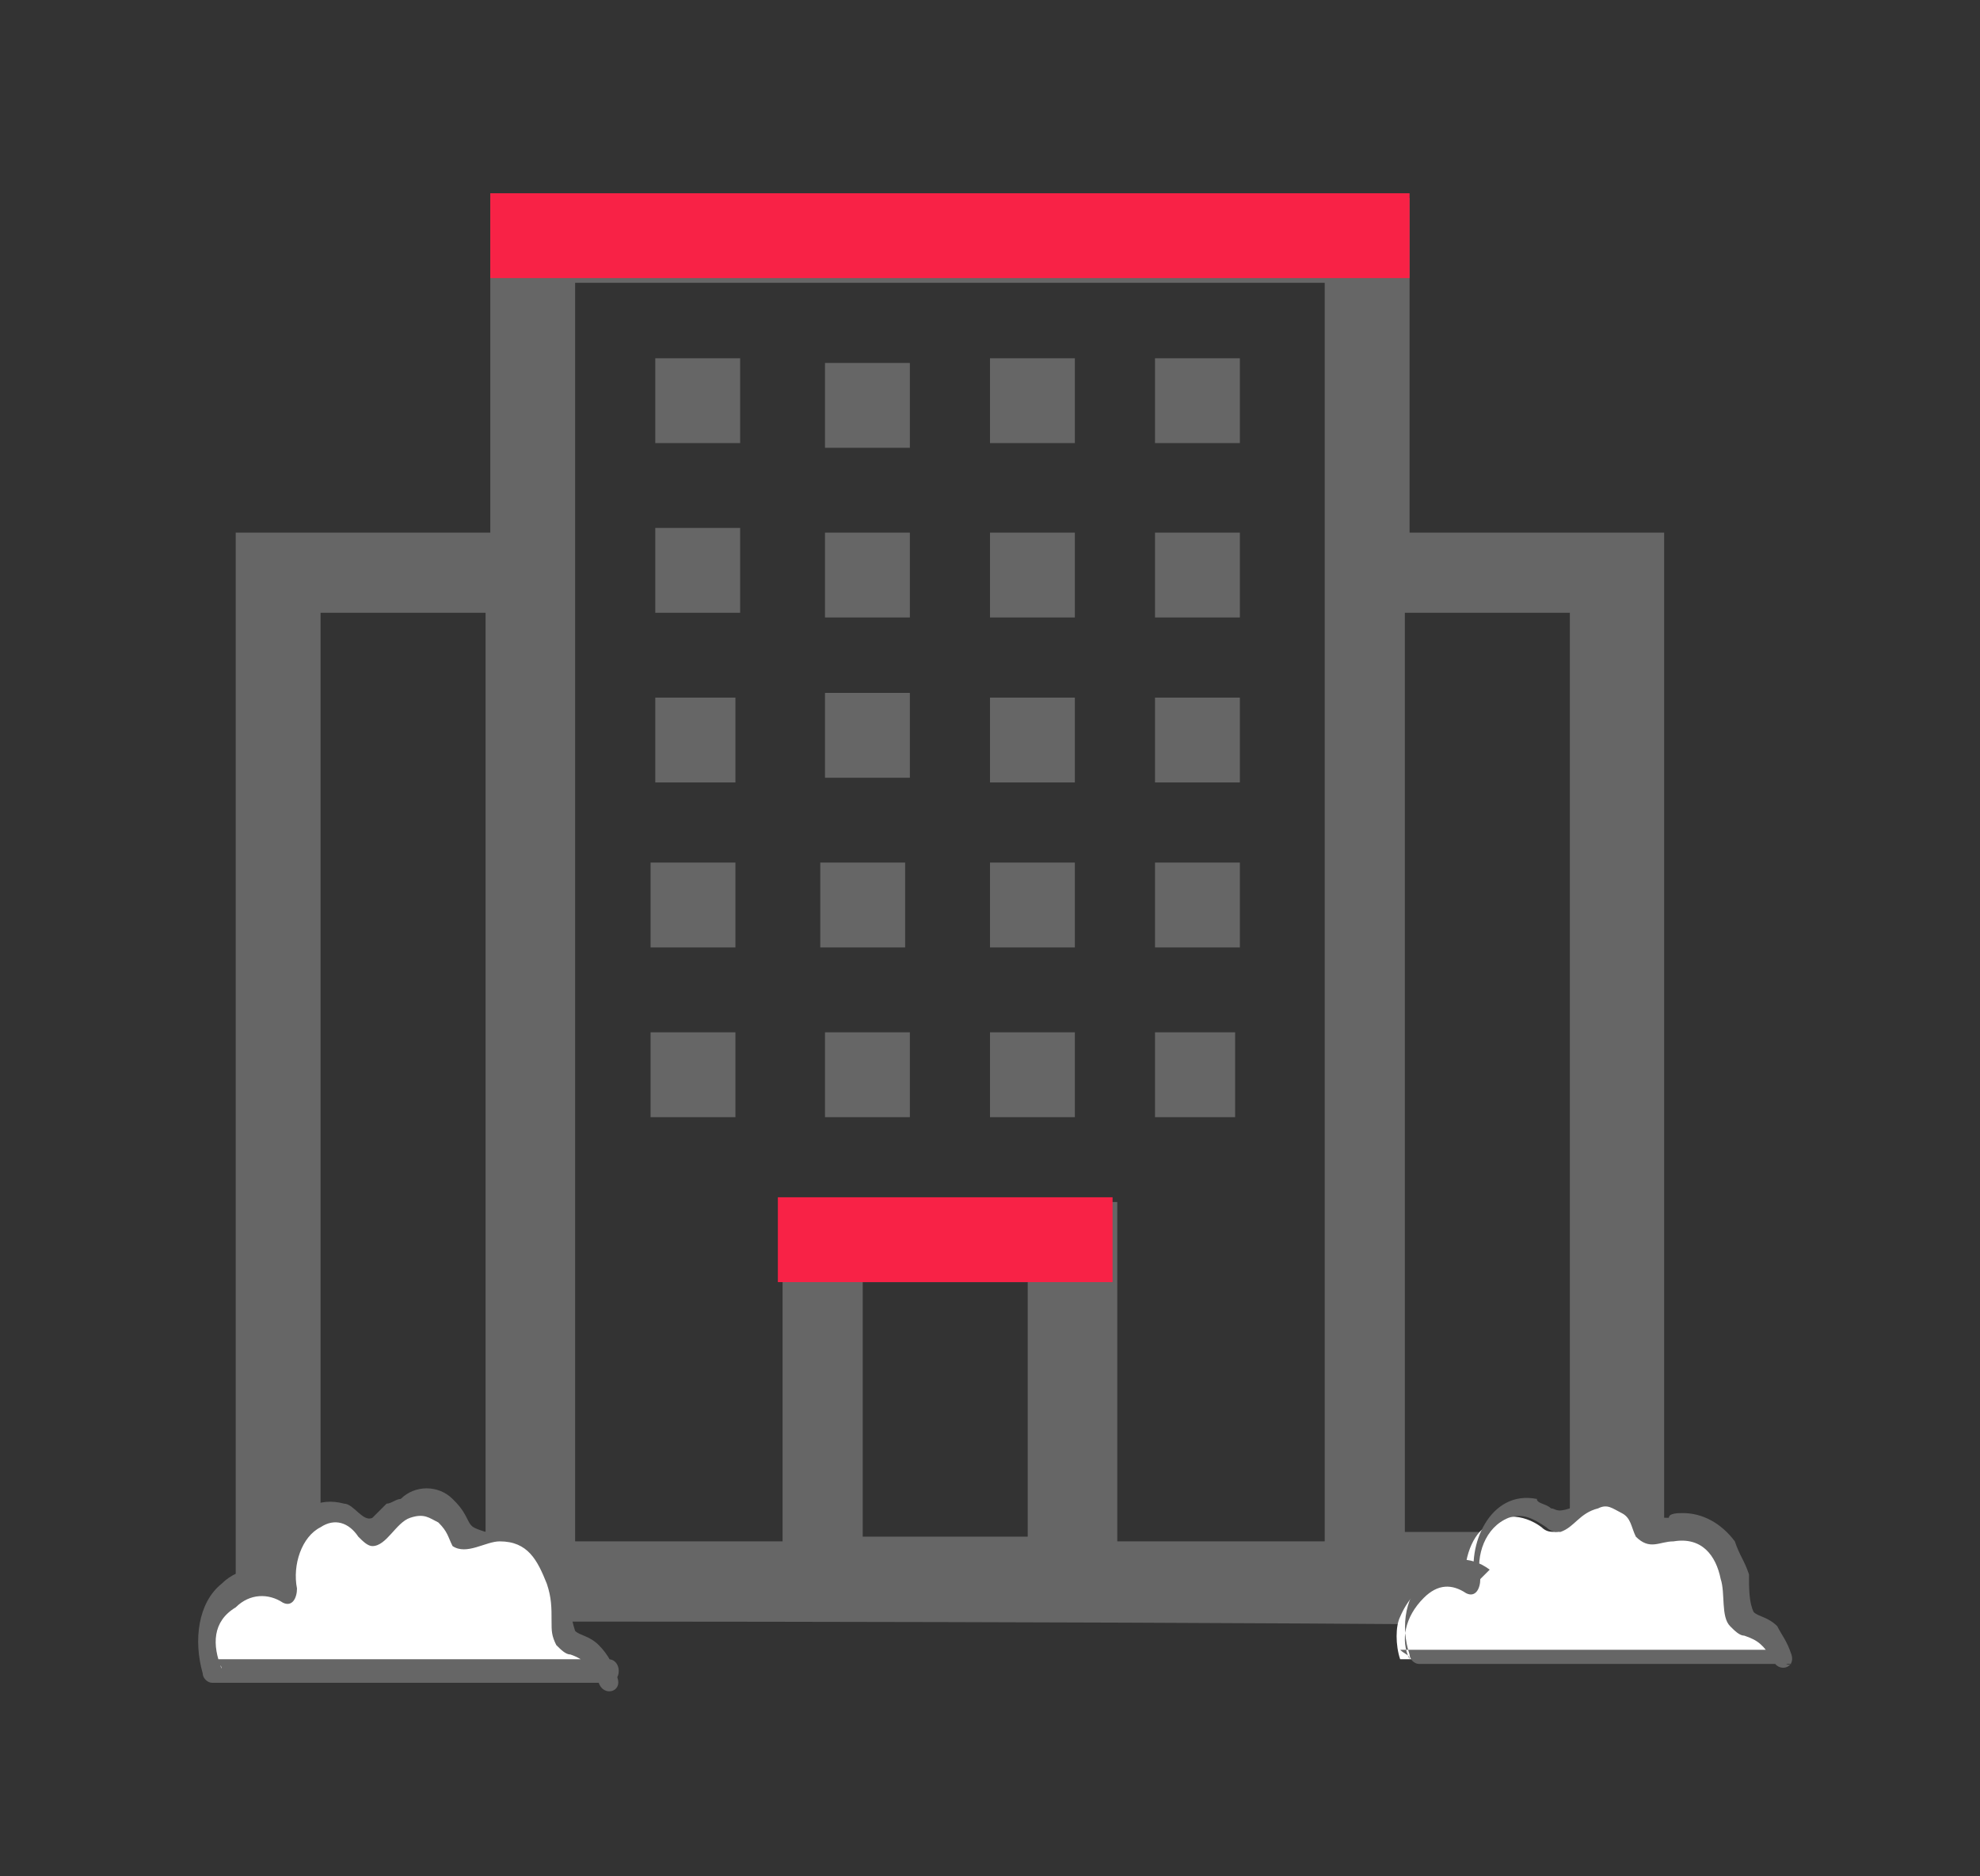 <svg xmlns="http://www.w3.org/2000/svg" xmlns:xlink="http://www.w3.org/1999/xlink" id="&#x5716;&#x5C64;_1" x="0px" y="0px" viewBox="0 0 42 39.8" style="enable-background:new 0 0 42 39.8;" xml:space="preserve"><rect x="0" y="0" width="42" height="39.8" fill="#333333" stroke="none"/><style type="text/css">	.st0{fill:#666666;}	.st1{fill:#FFFFFF;}	.st2{fill:#F82246;}</style><g>	<path class="st0" d="M5,34.4c0-7.7,0-15.4,0-23.1c1.8,0,3.5,0,5.4,0c0-2.4,0-4.7,0-7.1c6.5,0,13,0,19.5,0c0,2.4,0,4.7,0,7.1  c1.9,0,3.5,0,5.4,0c0,7.7,0,15.4,0,23.2C25.1,34.4,15,34.4,5,34.4z M28.1,6c-5.3,0-10.6,0-15.9,0c0,8.9,0,17.8,0,26.7  c1.5,0,2.9,0,4.4,0c0-2.4,0-4.8,0-7.2c2.4,0,4.7,0,7.1,0c0,2.4,0,4.8,0,7.2c1.5,0,2.9,0,4.4,0C28.1,23.7,28.1,14.8,28.1,6z   M29.8,13c0,6.6,0,13.1,0,19.5c1.2,0,2.4,0,3.5,0c0-6.6,0-13.1,0-19.5C32.2,13,31,13,29.8,13z M6.8,13c0,6.6,0,13.1,0,19.5  c1.2,0,2.4,0,3.5,0c0-6.6,0-13.1,0-19.5C9.1,13,7.9,13,6.8,13z M21.8,32.6c0-1.9,0-3.6,0-5.4c-1.2,0-2.4,0-3.5,0c0,1.9,0,3.6,0,5.4  C19.5,32.6,20.7,32.6,21.8,32.6z"></path>	<path class="st0" d="M13.9,9.4c0-0.6,0-1.2,0-1.8c0.6,0,1.2,0,1.8,0c0,0.6,0,1.2,0,1.8C15.1,9.4,14.5,9.4,13.9,9.4z"></path>	<path class="st0" d="M17.5,7.7c0.6,0,1.2,0,1.8,0c0,0.6,0,1.2,0,1.8c-0.6,0-1.2,0-1.8,0C17.5,8.9,17.5,8.3,17.5,7.7z"></path>	<path class="st0" d="M24.5,21.9c0.6,0,1.2,0,1.7,0c0,0.6,0,1.2,0,1.8c-0.6,0-1.2,0-1.7,0C24.5,23.1,24.5,22.5,24.5,21.9z"></path>	<path class="st0" d="M21,21.9c0.6,0,1.2,0,1.8,0c0,0.6,0,1.2,0,1.8c-0.6,0-1.2,0-1.8,0C21,23.1,21,22.5,21,21.9z"></path>	<path class="st0" d="M17.5,23.7c0-0.6,0-1.2,0-1.8c0.6,0,1.2,0,1.8,0c0,0.6,0,1.2,0,1.8C18.6,23.7,18,23.7,17.5,23.7z"></path>	<path class="st0" d="M15.6,21.9c0,0.6,0,1.2,0,1.8c-0.6,0-1.2,0-1.8,0c0-0.6,0-1.2,0-1.8C14.5,21.9,15,21.9,15.6,21.9z"></path>	<path class="st0" d="M26.3,20.1c-0.6,0-1.2,0-1.8,0c0-0.6,0-1.2,0-1.8c0.6,0,1.2,0,1.8,0C26.3,18.9,26.3,19.5,26.3,20.1z"></path>	<path class="st0" d="M21,20.1c0-0.6,0-1.2,0-1.8c0.6,0,1.2,0,1.8,0c0,0.6,0,1.2,0,1.8C22.2,20.1,21.6,20.1,21,20.1z"></path>	<path class="st0" d="M19.2,18.3c0,0.6,0,1.2,0,1.8c-0.6,0-1.2,0-1.8,0c0-0.6,0-1.2,0-1.8C18,18.3,18.5,18.3,19.2,18.3z"></path>	<path class="st0" d="M15.6,20.1c-0.6,0-1.2,0-1.8,0c0-0.6,0-1.2,0-1.8c0.6,0,1.2,0,1.8,0C15.6,18.9,15.6,19.5,15.6,20.1z"></path>	<path class="st0" d="M26.3,16.6c-0.6,0-1.2,0-1.8,0c0-0.6,0-1.2,0-1.8c0.6,0,1.2,0,1.8,0C26.3,15.4,26.3,15.9,26.3,16.6z"></path>	<path class="st0" d="M22.8,16.6c-0.6,0-1.2,0-1.8,0c0-0.6,0-1.2,0-1.8c0.6,0,1.2,0,1.8,0C22.8,15.4,22.8,15.9,22.8,16.6z"></path>	<path class="st0" d="M17.5,16.5c0-0.6,0-1.2,0-1.8c0.6,0,1.2,0,1.8,0c0,0.6,0,1.2,0,1.8C18.6,16.5,18,16.5,17.5,16.5z"></path>	<path class="st0" d="M13.9,14.8c0.6,0,1.2,0,1.7,0c0,0.6,0,1.2,0,1.8c-0.6,0-1.2,0-1.7,0C13.9,16,13.9,15.4,13.9,14.8z"></path>	<path class="st0" d="M22.8,9.4c-0.6,0-1.2,0-1.8,0c0-0.6,0-1.2,0-1.8c0.6,0,1.2,0,1.8,0C22.8,8.3,22.8,8.8,22.8,9.4z"></path>	<path class="st0" d="M24.5,9.4c0-0.6,0-1.2,0-1.8c0.6,0,1.2,0,1.8,0c0,0.6,0,1.2,0,1.8C25.7,9.4,25.1,9.4,24.5,9.4z"></path>	<path class="st0" d="M26.3,11.3c0,0.6,0,1.2,0,1.8c-0.6,0-1.2,0-1.8,0c0-0.6,0-1.2,0-1.8C25.1,11.3,25.7,11.3,26.3,11.3z"></path>	<path class="st0" d="M22.8,11.3c0,0.6,0,1.2,0,1.8c-0.6,0-1.2,0-1.8,0c0-0.6,0-1.2,0-1.8C21.6,11.3,22.2,11.3,22.8,11.3z"></path>	<path class="st0" d="M17.5,11.3c0.6,0,1.2,0,1.8,0c0,0.6,0,1.2,0,1.8c-0.6,0-1.2,0-1.8,0C17.5,12.5,17.5,11.9,17.5,11.3z"></path>	<path class="st0" d="M13.9,13c0-0.6,0-1.2,0-1.8c0.6,0,1.2,0,1.8,0c0,0.6,0,1.2,0,1.8C15.1,13,14.5,13,13.9,13z"></path>	<g>		<g>			<path class="st1" d="M37.6,35.2h-7.9c-0.1-0.3-0.1-0.7,0-0.9c0.3-0.7,0.9-1,1.4-0.6c-0.1-0.5,0.1-1.1,0.4-1.3    c0.3-0.3,0.8-0.3,1.2,0c0.1,0.1,0.2,0.1,0.3,0.1c0.1,0,0.2-0.1,0.3-0.2c0.4-0.5,1.2-0.5,1.5,0.1c0.1,0.1,0.1,0.3,0.2,0.3    c0.1,0.1,0.2,0,0.3,0c0.4-0.1,0.8-0.2,1.2,0.1c0.4,0.3,0.5,1,0.6,1.6c0,0.1,0,0.3,0.1,0.3c0,0,0.1,0,0.2,0    C37.2,34.6,37.5,34.9,37.6,35.2z"></path>			<path class="st0" d="M37.6,35c-2.3,0-4.6,0-6.9,0c-0.3,0-0.7,0-1,0c0.1,0.1,0.2,0.1,0.2,0.2c-0.2-0.4-0.1-0.9,0.3-1.3    c0.3-0.3,0.6-0.3,0.9-0.1c0.2,0.1,0.3-0.1,0.3-0.3c-0.1-0.5,0.1-1.1,0.6-1.3c0.3-0.1,0.5,0,0.8,0.2c0.1,0.1,0.2,0.1,0.3,0.1    c0.3-0.1,0.4-0.4,0.8-0.5c0.2-0.1,0.3,0,0.5,0.1c0.2,0.1,0.2,0.3,0.3,0.5c0.3,0.3,0.5,0.1,0.8,0.1c0.6-0.1,0.9,0.3,1,0.8    c0.1,0.3,0,0.8,0.2,1c0.1,0.1,0.2,0.2,0.3,0.2c0.3,0.1,0.4,0.2,0.6,0.5c0.1,0.3,0.5,0.2,0.4-0.1c-0.1-0.3-0.2-0.4-0.3-0.6    c-0.2-0.2-0.4-0.2-0.5-0.3c-0.1-0.2-0.1-0.5-0.1-0.8c-0.1-0.3-0.2-0.4-0.3-0.7c-0.3-0.4-0.7-0.6-1.1-0.6c-0.1,0-0.3,0-0.3,0.1    c-0.2,0-0.3,0-0.3-0.2c-0.1-0.2-0.2-0.3-0.3-0.4c-0.3-0.2-0.7-0.2-1,0c-0.1,0-0.2,0.1-0.2,0.1c-0.1,0.1-0.3,0.3-0.3,0.3    C33,32.1,33,32,32.9,32c-0.1-0.1-0.3-0.1-0.3-0.2c-1-0.2-1.5,1-1.3,1.8c0.1-0.1,0.2-0.2,0.3-0.3c-0.4-0.3-0.9-0.3-1.3,0.1    c-0.5,0.4-0.6,1.1-0.4,1.7c0,0.1,0.1,0.2,0.2,0.2c2.3,0,4.6,0,6.9,0c0.3,0,0.7,0,1,0C37.8,35.4,37.8,35,37.6,35z"></path>		</g>		<g>			<path class="st1" d="M12.9,35.4H4.5c-0.1-0.3-0.2-0.7,0-1c0.3-0.8,1-1.1,1.5-0.7c-0.1-0.5,0.1-1.2,0.4-1.4c0.3-0.3,0.8-0.3,1.2,0    c0.1,0.1,0.2,0.2,0.3,0.2c0.1,0,0.2-0.1,0.3-0.2c0.4-0.5,1.3-0.6,1.6,0.1c0.1,0.1,0.1,0.3,0.2,0.3c0.1,0.1,0.2,0,0.3,0    c0.4-0.1,0.8-0.2,1.2,0.1c0.4,0.3,0.6,1.1,0.6,1.8c0,0.1,0,0.3,0.1,0.3c0,0,0.1,0,0.2,0C12.5,34.7,12.8,35,12.9,35.4z"></path>			<path class="st0" d="M12.9,35.2c-2.4,0-4.9,0-7.4,0c-0.3,0-0.7,0-1,0c0.1,0.1,0.2,0.1,0.2,0.2c-0.2-0.5-0.2-1,0.3-1.3    c0.3-0.3,0.7-0.3,1-0.1c0.2,0.1,0.3-0.1,0.3-0.3c-0.1-0.5,0.1-1.1,0.5-1.3c0.3-0.2,0.6-0.1,0.8,0.2c0.1,0.1,0.2,0.2,0.3,0.2    c0.3,0,0.5-0.5,0.8-0.6c0.3-0.1,0.4,0,0.6,0.1c0.2,0.2,0.2,0.3,0.3,0.5c0.3,0.2,0.7-0.1,1-0.1c0.6,0,0.8,0.4,1,0.9    c0.1,0.3,0.1,0.5,0.1,0.8c0,0.2,0,0.3,0.1,0.5c0.1,0.1,0.2,0.2,0.3,0.2c0.3,0.1,0.5,0.3,0.6,0.6c0.1,0.3,0.5,0.2,0.4-0.1    s-0.2-0.5-0.4-0.7c-0.2-0.2-0.4-0.2-0.5-0.3c-0.1-0.3-0.1-0.5-0.1-0.8c-0.1-0.3-0.2-0.5-0.3-0.8c-0.3-0.4-0.6-0.6-1.1-0.6    c-0.2,0-0.3,0-0.4,0.1c-0.3-0.1-0.3-0.1-0.4-0.3c-0.1-0.2-0.2-0.3-0.3-0.4c-0.3-0.3-0.8-0.3-1.1,0c-0.1,0-0.2,0.1-0.3,0.1    c-0.1,0.1-0.3,0.3-0.3,0.3c-0.2,0.1-0.4-0.3-0.6-0.3c-1.1-0.3-1.6,1.1-1.5,1.9c0.1-0.1,0.2-0.2,0.3-0.3c-0.4-0.3-1-0.3-1.4,0.1    c-0.5,0.4-0.6,1.2-0.4,1.9c0,0.1,0.1,0.2,0.2,0.2c2.4,0,4.9,0,7.4,0c0.3,0,0.7,0,1,0S13.2,35.2,12.9,35.2z"></path>		</g>	</g>	<rect x="16.5" y="25.4" class="st2" width="7.1" height="1.8"></rect>	<rect x="10.4" y="4.1" class="st2" width="19.5" height="1.8"></rect></g></svg>